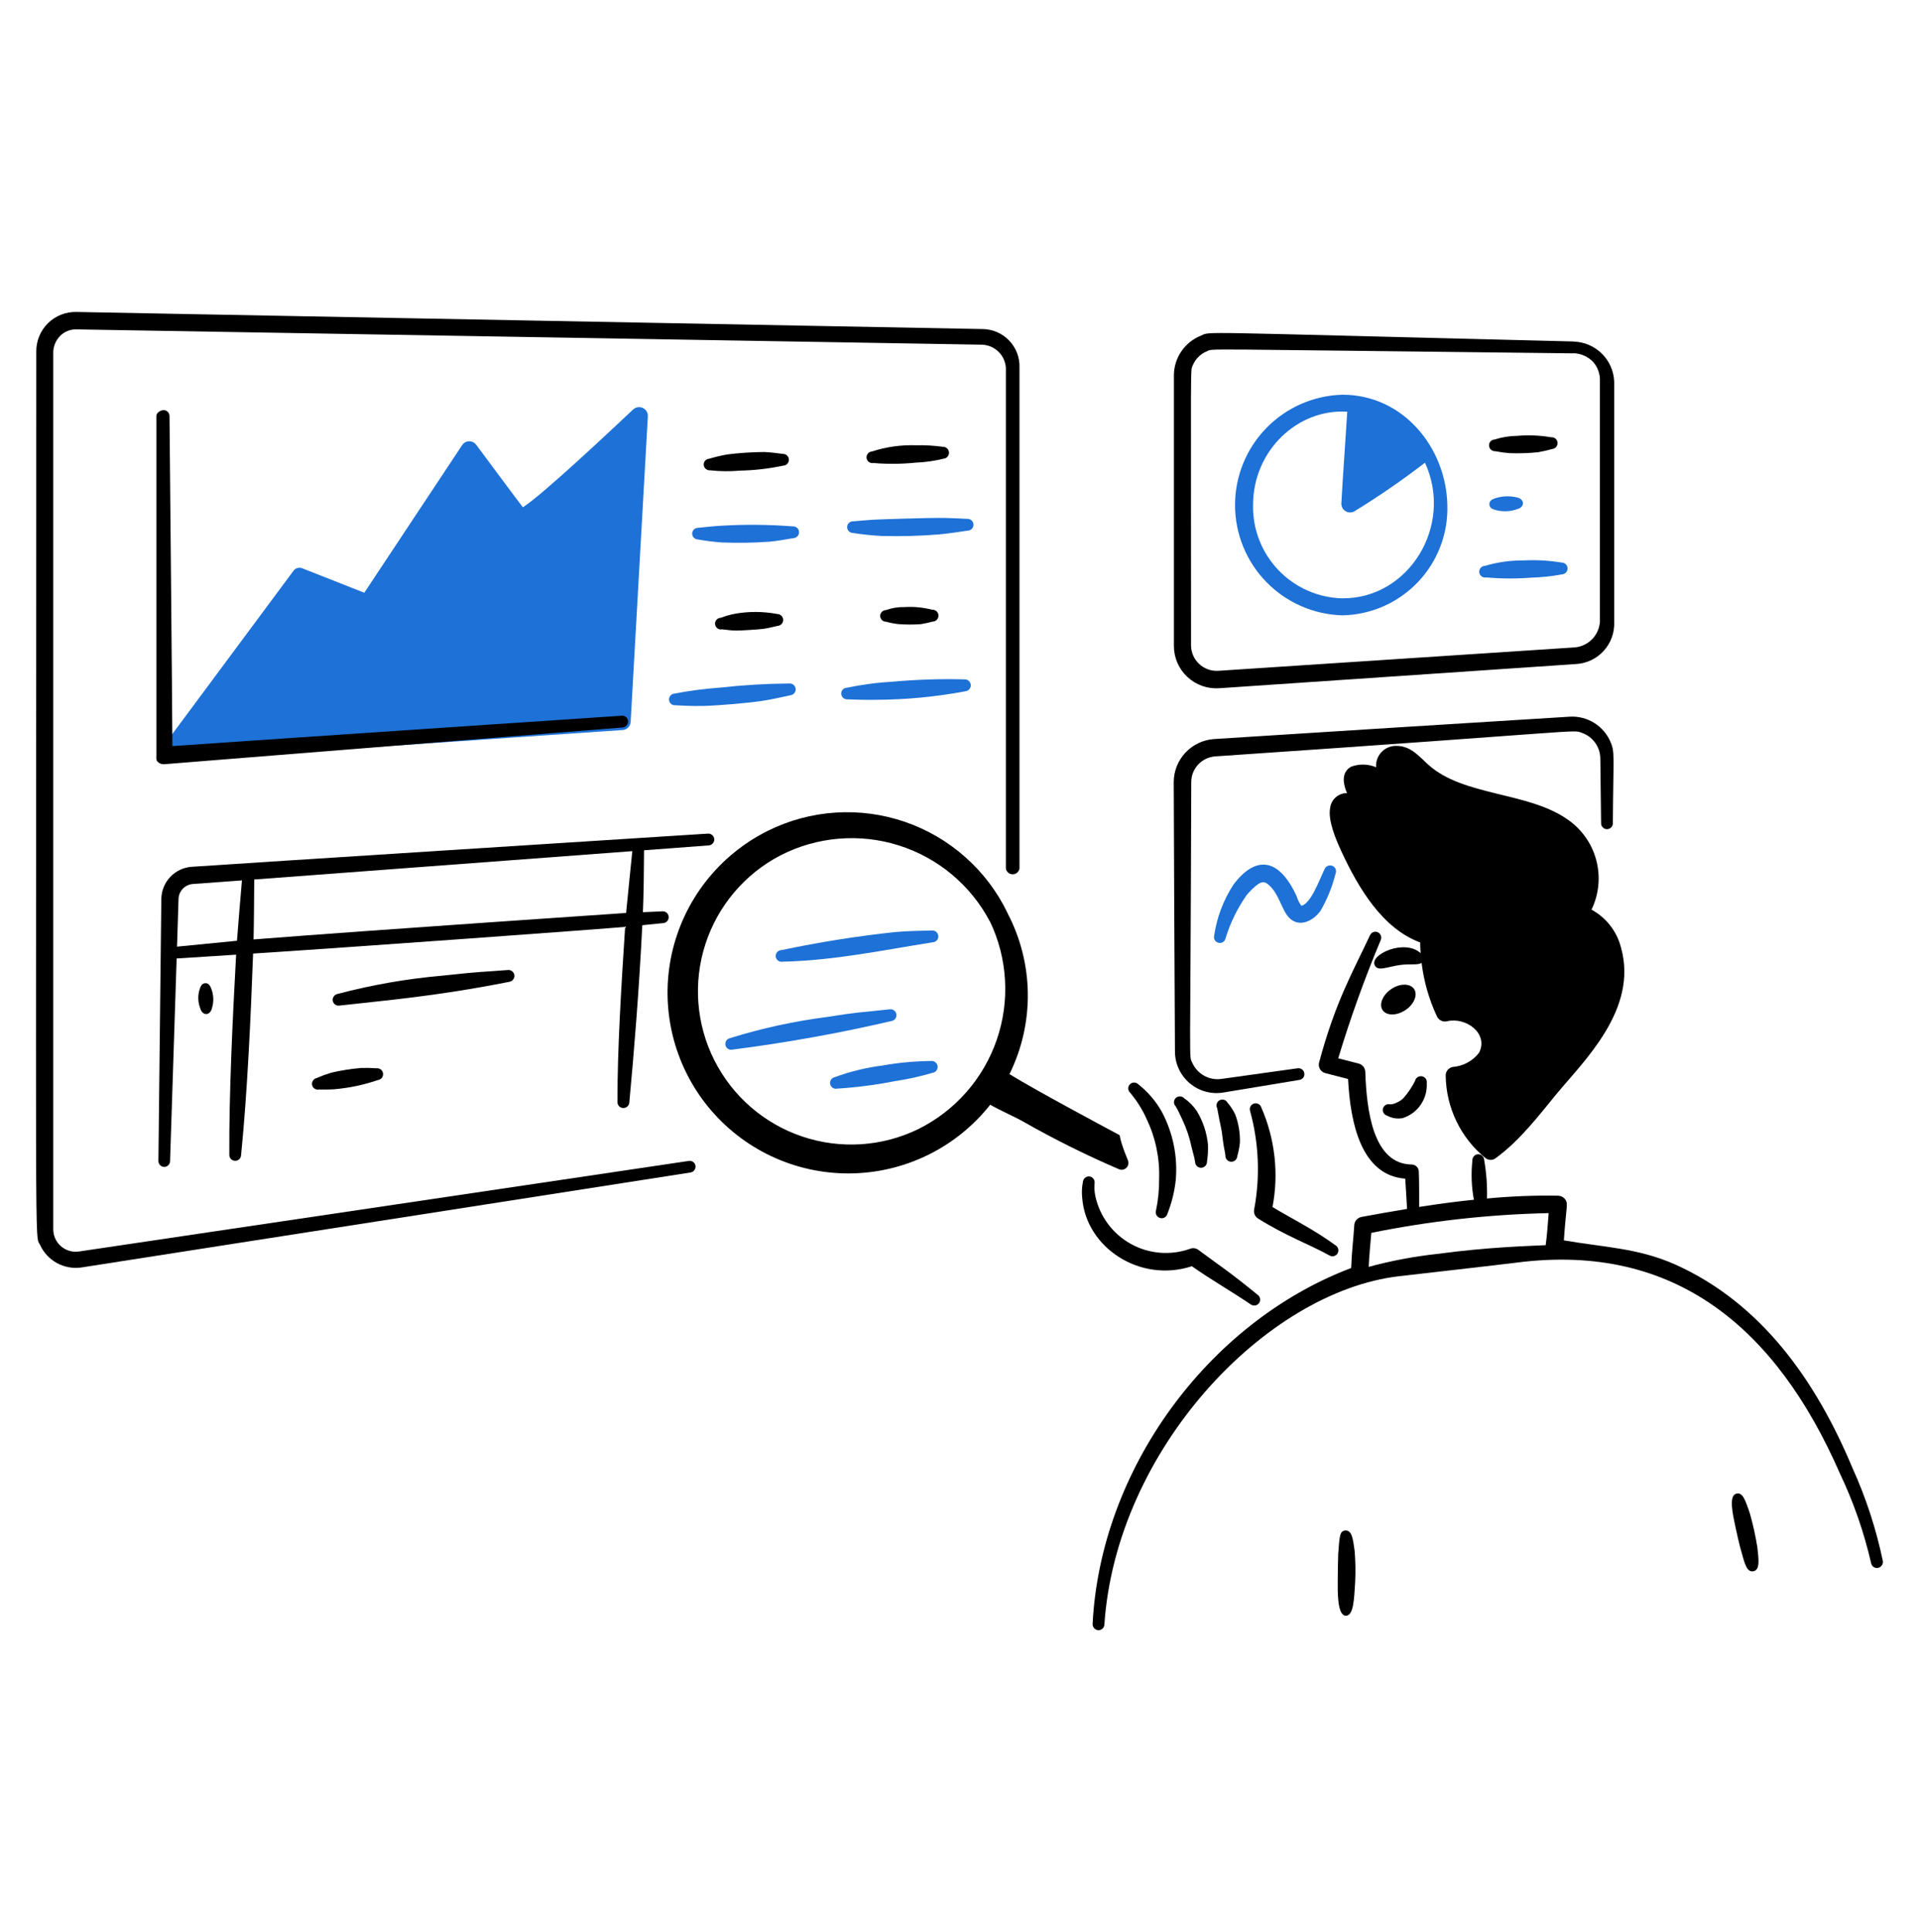 <svg width="160" height="161" viewBox="0 0 160 161" fill="none" xmlns="http://www.w3.org/2000/svg">
<path d="M52.757 34.133C51.248 35.546 45.304 41.169 43.574 42.281C43.331 41.986 39.686 37.075 39.686 37.075C39.618 36.981 39.528 36.905 39.425 36.853C39.321 36.802 39.207 36.777 39.091 36.779C38.975 36.782 38.862 36.813 38.761 36.869C38.66 36.925 38.574 37.005 38.511 37.102L30.358 49.403L25.197 47.368C25.069 47.313 24.926 47.303 24.792 47.34C24.657 47.377 24.54 47.459 24.458 47.571L13.249 62.674C13.192 62.749 13.159 62.839 13.152 62.932C13.145 63.026 13.165 63.12 13.21 63.203C13.254 63.285 13.322 63.354 13.404 63.399C13.487 63.445 13.58 63.465 13.674 63.459L51.896 60.843C52.068 60.831 52.23 60.757 52.35 60.634C52.471 60.512 52.543 60.349 52.553 60.177L53.987 34.708C53.996 34.561 53.961 34.416 53.886 34.289C53.812 34.163 53.701 34.063 53.568 34.001C53.435 33.938 53.286 33.918 53.142 33.942C52.997 33.965 52.863 34.032 52.757 34.133Z" fill="#1E71D6"/>
<path d="M57.406 96.758L6.597 104.305C6.327 104.347 6.051 104.33 5.788 104.254C5.525 104.178 5.282 104.046 5.076 103.866C4.87 103.686 4.706 103.463 4.596 103.213C4.486 102.963 4.432 102.691 4.438 102.418V29.303C4.464 28.809 4.669 28.342 5.016 27.99C5.19 27.815 5.398 27.677 5.627 27.585C5.856 27.493 6.101 27.448 6.348 27.453C14.43 27.592 77.77 28.664 81.848 28.729C82.357 28.75 82.84 28.958 83.204 29.313C83.569 29.668 83.789 30.145 83.823 30.653V72.39C83.846 72.524 83.915 72.645 84.019 72.733C84.123 72.821 84.254 72.869 84.39 72.869C84.526 72.869 84.657 72.821 84.761 72.733C84.865 72.645 84.934 72.524 84.957 72.39V30.653C84.974 30.236 84.906 29.82 84.758 29.43C84.61 29.04 84.385 28.683 84.096 28.382C83.807 28.081 83.461 27.841 83.077 27.676C82.694 27.512 82.281 27.427 81.864 27.425C77.794 27.344 14.455 26.149 6.372 26.001C5.933 25.99 5.496 26.067 5.088 26.228C4.68 26.39 4.308 26.632 3.996 26.94C3.683 27.248 3.436 27.616 3.269 28.022C3.102 28.428 3.019 28.864 3.024 29.303C3.024 107.565 2.869 102.729 3.348 103.777C3.646 104.418 4.143 104.945 4.765 105.281C5.387 105.616 6.101 105.74 6.8 105.636L57.554 97.72C57.68 97.698 57.793 97.628 57.868 97.524C57.944 97.421 57.976 97.292 57.959 97.165C57.94 97.038 57.87 96.923 57.767 96.847C57.663 96.771 57.533 96.739 57.406 96.758ZM108.141 89.036L101.76 89.927C101.271 89.992 100.774 89.897 100.342 89.657C99.911 89.417 99.568 89.045 99.365 88.596C99.057 87.893 99.203 89.832 99.272 65.186C99.271 64.642 99.477 64.118 99.848 63.72C100.219 63.322 100.727 63.08 101.27 63.042C132.374 60.928 130.997 60.784 131.807 61.072C132.254 61.224 132.644 61.511 132.922 61.894C133.2 62.276 133.353 62.735 133.36 63.208L133.425 68.618C133.425 68.748 133.477 68.872 133.569 68.964C133.661 69.056 133.785 69.108 133.915 69.108C134.045 69.108 134.17 69.056 134.262 68.964C134.354 68.872 134.405 68.748 134.405 68.618C134.445 62.796 134.58 62.733 134.211 61.839C133.93 61.18 133.453 60.624 132.844 60.247C132.235 59.87 131.524 59.69 130.809 59.733C128.016 59.9 104.988 61.342 101.177 61.596C100.265 61.657 99.41 62.063 98.785 62.73C98.16 63.398 97.812 64.278 97.811 65.193C97.821 68.31 97.892 85.345 97.913 87.657C97.916 88.157 98.028 88.651 98.24 89.104C98.453 89.558 98.76 89.96 99.142 90.283C99.525 90.606 99.972 90.843 100.455 90.977C100.937 91.111 101.442 91.138 101.936 91.059L108.289 90.006C108.416 89.986 108.531 89.916 108.607 89.812C108.683 89.708 108.714 89.578 108.694 89.451C108.675 89.323 108.606 89.208 108.502 89.131C108.399 89.053 108.269 89.019 108.141 89.036ZM131.141 28.461C98.66 27.662 100.978 27.604 100.067 27.98C99.412 28.243 98.849 28.694 98.45 29.277C98.05 29.86 97.833 30.548 97.825 31.254V53.81C97.821 54.298 97.918 54.781 98.11 55.229C98.302 55.677 98.585 56.081 98.941 56.414C99.297 56.748 99.718 57.004 100.177 57.167C100.637 57.33 101.125 57.396 101.612 57.361L131.326 55.345C132.214 55.299 133.047 54.904 133.645 54.245C134.242 53.587 134.556 52.719 134.516 51.831V31.781C134.475 30.905 134.104 30.078 133.478 29.464C132.852 28.85 132.017 28.495 131.141 28.47V28.461ZM131.131 29.441C131.743 29.459 132.324 29.715 132.751 30.153C133.148 30.6 133.354 31.184 133.325 31.781V51.831C133.286 52.377 133.054 52.891 132.67 53.28C132.286 53.67 131.777 53.91 131.232 53.958L101.505 55.91C101.218 55.925 100.93 55.883 100.66 55.785C100.39 55.687 100.142 55.535 99.932 55.339C99.722 55.143 99.553 54.907 99.436 54.644C99.32 54.381 99.257 54.097 99.253 53.81C99.253 29.179 99.187 30.987 99.406 30.431C99.516 30.171 99.677 29.934 99.878 29.736C100.08 29.538 100.318 29.381 100.58 29.275C101.177 29.04 98.832 29.089 131.126 29.451L131.131 29.441Z" fill="black"/>
<path d="M14.366 62.185C16.271 62.037 51.811 59.651 51.811 59.651C51.875 59.645 51.94 59.651 52.001 59.67C52.062 59.69 52.119 59.721 52.168 59.762C52.217 59.803 52.257 59.854 52.286 59.911C52.316 59.968 52.333 60.031 52.338 60.095C52.349 60.226 52.307 60.356 52.222 60.457C52.137 60.557 52.016 60.62 51.885 60.632L13.69 63.693C13.591 63.701 13.491 63.688 13.397 63.655C13.303 63.621 13.217 63.568 13.145 63.498C12.997 63.36 13.033 63.166 13.033 62.962V34.663C13.033 34.404 13.376 34.182 13.635 34.182C13.763 34.182 13.886 34.233 13.978 34.323C14.07 34.413 14.122 34.535 14.125 34.663C14.125 34.663 14.366 60.151 14.366 62.185Z" fill="black"/>
<path d="M108.445 75.492C109.255 75.33 109.984 73.232 110.389 72.422C110.444 72.302 110.543 72.209 110.666 72.162C110.789 72.116 110.925 72.119 111.045 72.172C111.104 72.198 111.157 72.235 111.202 72.282C111.246 72.329 111.281 72.383 111.305 72.444C111.328 72.504 111.339 72.568 111.337 72.633C111.336 72.697 111.322 72.761 111.295 72.82C111.024 73.902 110.604 74.942 110.046 75.908C109.389 76.814 108.243 77.305 107.448 76.509C106.81 75.889 106.603 74.497 105.718 73.744C105.355 73.404 105.07 73.501 104.683 73.809C104.391 74.046 104.125 74.313 103.887 74.604C103.11 75.711 102.514 76.935 102.121 78.23C102.106 78.293 102.078 78.352 102.039 78.403C102 78.455 101.951 78.498 101.894 78.53C101.838 78.562 101.776 78.582 101.712 78.589C101.647 78.597 101.582 78.59 101.52 78.571C101.399 78.538 101.295 78.458 101.231 78.35C101.167 78.241 101.148 78.112 101.178 77.989C101.4 76.476 101.946 75.028 102.777 73.744C104.614 71.295 106.558 71.446 108.049 74.688C108.134 74.976 108.268 75.248 108.445 75.492Z" fill="#1E71D6"/>
<path d="M111.873 32.898C109.477 32.962 107.2 33.958 105.528 35.675C103.856 37.392 102.92 39.695 102.92 42.091C102.92 44.488 103.856 46.791 105.528 48.508C107.2 50.225 109.477 51.221 111.873 51.285C113.052 51.262 114.215 51.005 115.294 50.529C116.374 50.053 117.348 49.368 118.161 48.513C118.974 47.658 119.609 46.651 120.03 45.549C120.451 44.447 120.649 43.272 120.612 42.093C120.511 37.306 116.934 32.898 111.873 32.898ZM111.873 49.869C109.854 49.823 107.936 48.979 106.539 47.521C105.143 46.064 104.381 44.112 104.421 42.093C104.421 37.526 108.171 34.04 112.272 34.317C112.2 35.567 111.826 40.857 111.78 41.976C111.779 42.104 111.812 42.23 111.875 42.342C111.939 42.453 112.03 42.546 112.141 42.61C112.252 42.675 112.378 42.71 112.506 42.71C112.634 42.711 112.76 42.678 112.871 42.614C114.9 41.368 116.862 40.017 118.749 38.564C121.162 43.823 117.381 49.914 111.873 49.865V49.869Z" fill="#1E71D6"/>
<path d="M59.523 69.941C59.513 69.81 59.453 69.689 59.354 69.603C59.255 69.516 59.127 69.472 58.996 69.479C58.996 69.479 18.859 72.04 15.968 72.244C15.291 72.293 14.657 72.594 14.19 73.087C13.723 73.58 13.457 74.229 13.444 74.908C13.417 76.868 13.201 96.761 13.201 96.761C13.199 96.89 13.248 97.014 13.337 97.107C13.426 97.2 13.549 97.254 13.678 97.256C13.807 97.259 13.931 97.21 14.024 97.12C14.117 97.031 14.171 96.908 14.173 96.779C14.173 96.779 14.512 86.385 14.72 79.885L19.677 79.568C19.401 84.573 19.077 91.225 19.11 96.219C19.105 96.285 19.113 96.351 19.134 96.413C19.154 96.475 19.188 96.533 19.231 96.583C19.275 96.632 19.328 96.672 19.387 96.701C19.446 96.729 19.511 96.746 19.576 96.749C19.642 96.752 19.708 96.742 19.77 96.719C19.831 96.696 19.888 96.661 19.936 96.616C19.984 96.571 20.022 96.516 20.049 96.456C20.075 96.396 20.089 96.331 20.09 96.265C20.61 91.091 20.9 84.713 21.091 79.476C29.449 78.938 50.298 77.421 52.095 77.25C51.765 82.316 51.453 87.375 51.453 91.83C51.447 91.96 51.492 92.088 51.58 92.185C51.667 92.282 51.789 92.341 51.92 92.348C52.05 92.355 52.178 92.311 52.276 92.224C52.374 92.138 52.434 92.016 52.443 91.885C52.852 87.479 53.236 82.774 53.526 77.112C54.636 77.003 55.27 76.936 55.27 76.936C55.4 76.926 55.52 76.865 55.605 76.766C55.69 76.667 55.732 76.539 55.723 76.41C55.719 76.345 55.702 76.282 55.673 76.224C55.644 76.166 55.604 76.114 55.555 76.072C55.506 76.03 55.449 75.998 55.388 75.978C55.326 75.958 55.261 75.951 55.197 75.956C55.197 75.956 54.609 75.98 53.577 76.027C53.637 74.65 53.667 72.251 53.671 70.866L59.059 70.461C59.189 70.453 59.311 70.394 59.398 70.297C59.485 70.199 59.53 70.072 59.523 69.941ZM14.753 78.9C14.817 76.9 14.864 75.406 14.877 74.935C14.884 74.613 15.011 74.305 15.234 74.072C15.456 73.839 15.758 73.698 16.08 73.677C16.553 73.646 18.024 73.537 20.162 73.379C20.054 74.626 19.819 77.371 19.748 78.409C19.613 78.42 15.482 78.825 14.753 78.9ZM52.175 76.091C52.26 76.091 31.382 77.489 21.13 78.299C21.158 77.354 21.186 73.805 21.185 73.303C29.131 72.713 44.151 71.583 52.694 70.939C52.635 71.513 52.256 75.197 52.175 76.091Z" fill="black"/>
<path d="M59.175 39.2C59.992 39.291 60.816 39.3 61.635 39.227C62.854 39.203 64.068 39.064 65.26 38.811C65.39 38.809 65.514 38.755 65.604 38.661C65.694 38.567 65.744 38.442 65.741 38.312C65.739 38.182 65.685 38.058 65.591 37.968C65.497 37.878 65.372 37.828 65.242 37.831C64.723 37.766 64.216 37.693 63.688 37.674C62.655 37.68 61.624 37.748 60.599 37.877C60.087 37.968 59.581 38.089 59.083 38.238C59.019 38.243 58.957 38.261 58.9 38.29C58.844 38.319 58.794 38.36 58.753 38.409C58.712 38.458 58.682 38.515 58.664 38.576C58.646 38.637 58.64 38.702 58.648 38.765C58.662 38.892 58.725 39.007 58.824 39.089C58.922 39.17 59.048 39.209 59.175 39.2Z" fill="black"/>
<path d="M72.792 38.591C73.956 38.688 75.126 38.678 76.288 38.562C77.08 38.529 77.867 38.418 78.637 38.23C78.764 38.217 78.882 38.156 78.965 38.059C79.048 37.962 79.091 37.836 79.083 37.708C79.076 37.581 79.02 37.461 78.926 37.373C78.833 37.286 78.709 37.239 78.581 37.24C77.83 37.137 77.071 37.093 76.313 37.111C75.077 37.071 73.844 37.246 72.668 37.629C72.602 37.632 72.537 37.65 72.477 37.679C72.417 37.709 72.365 37.751 72.322 37.802C72.279 37.853 72.248 37.913 72.229 37.977C72.21 38.041 72.204 38.108 72.213 38.174C72.221 38.24 72.243 38.304 72.277 38.361C72.311 38.418 72.356 38.468 72.41 38.507C72.464 38.546 72.525 38.574 72.59 38.588C72.655 38.603 72.723 38.603 72.788 38.591H72.792Z" fill="black"/>
<path d="M58.157 44.962C58.816 45.079 59.479 45.162 60.146 45.212C61.478 45.264 62.811 45.243 64.141 45.147C64.807 45.083 65.463 44.962 66.12 44.851C66.185 44.848 66.249 44.832 66.307 44.804C66.365 44.776 66.418 44.737 66.461 44.689C66.504 44.641 66.538 44.584 66.559 44.523C66.581 44.462 66.59 44.398 66.586 44.333C66.582 44.268 66.566 44.205 66.538 44.147C66.51 44.088 66.47 44.036 66.421 43.993C66.373 43.95 66.317 43.917 66.255 43.897C66.194 43.876 66.129 43.867 66.064 43.871C64.097 43.72 62.121 43.701 60.151 43.815C59.614 43.831 58.409 43.972 58.182 43.991C58.053 43.987 57.928 44.035 57.834 44.123C57.74 44.212 57.685 44.334 57.682 44.463C57.678 44.592 57.726 44.717 57.814 44.811C57.903 44.904 58.025 44.959 58.154 44.963L58.157 44.962Z" fill="#1E71D6"/>
<path d="M71.068 44.42C71.865 44.545 72.668 44.629 73.473 44.67C75.071 44.713 76.67 44.67 78.263 44.54C79.068 44.467 79.854 44.337 80.64 44.226C80.706 44.225 80.771 44.211 80.831 44.184C80.891 44.158 80.945 44.12 80.99 44.072C81.036 44.024 81.071 43.967 81.093 43.905C81.116 43.844 81.126 43.778 81.123 43.712C81.12 43.647 81.104 43.582 81.075 43.523C81.047 43.463 81.007 43.41 80.957 43.367C80.908 43.323 80.85 43.29 80.788 43.27C80.725 43.249 80.659 43.241 80.594 43.246C80.02 43.218 79.447 43.181 78.873 43.172C77.364 43.135 72.879 43.305 72.686 43.32C72.159 43.357 71.633 43.413 71.096 43.449C70.967 43.446 70.842 43.493 70.748 43.582C70.654 43.67 70.6 43.793 70.596 43.922C70.592 44.05 70.64 44.175 70.728 44.269C70.817 44.363 70.939 44.418 71.068 44.421V44.42Z" fill="#1E71D6"/>
<path d="M60.172 52.453C60.454 52.48 60.962 52.555 61.338 52.555C61.715 52.555 63.178 52.474 63.641 52.407C64.038 52.352 64.408 52.25 64.797 52.164C64.925 52.157 65.045 52.101 65.132 52.007C65.22 51.913 65.267 51.789 65.265 51.661C65.262 51.532 65.21 51.41 65.119 51.32C65.029 51.229 64.906 51.177 64.778 51.175C63.605 50.953 62.402 50.946 61.227 51.156C60.833 51.233 60.446 51.344 60.071 51.489C60.002 51.489 59.935 51.504 59.873 51.532C59.811 51.56 59.755 51.6 59.71 51.651C59.665 51.702 59.63 51.761 59.609 51.826C59.589 51.891 59.581 51.959 59.589 52.027C59.596 52.094 59.617 52.16 59.651 52.218C59.685 52.277 59.731 52.328 59.786 52.368C59.841 52.408 59.904 52.437 59.971 52.451C60.037 52.465 60.106 52.465 60.172 52.451V52.453Z" fill="black"/>
<path d="M56.258 58.78C56.907 58.809 57.486 58.861 58.681 58.835C59.856 58.808 62.355 58.592 63.5 58.419C64.295 58.299 65.081 58.114 65.876 57.947C66.006 57.93 66.124 57.862 66.204 57.758C66.284 57.654 66.319 57.522 66.302 57.392C66.284 57.262 66.216 57.145 66.112 57.065C66.008 56.985 65.877 56.95 65.747 56.967C63.831 56.983 61.917 57.097 60.013 57.309C58.735 57.401 57.464 57.568 56.206 57.809C56.142 57.813 56.08 57.83 56.023 57.858C55.965 57.886 55.914 57.926 55.872 57.974C55.83 58.022 55.798 58.078 55.778 58.138C55.757 58.199 55.749 58.263 55.753 58.326C55.756 58.389 55.772 58.451 55.799 58.508C55.827 58.565 55.865 58.616 55.912 58.658C55.959 58.7 56.013 58.733 56.073 58.754C56.132 58.775 56.196 58.783 56.258 58.78Z" fill="#1E71D6"/>
<path d="M73.846 51.818C74.157 51.907 74.476 51.971 74.798 52.011C75.441 52.064 76.087 52.067 76.731 52.021C77.061 51.969 77.388 51.897 77.711 51.808C77.777 51.808 77.843 51.795 77.904 51.769C77.965 51.743 78.02 51.706 78.066 51.658C78.112 51.611 78.148 51.554 78.173 51.493C78.197 51.431 78.208 51.365 78.206 51.299C78.204 51.233 78.189 51.168 78.162 51.108C78.134 51.047 78.095 50.993 78.046 50.948C77.998 50.904 77.94 50.869 77.878 50.847C77.816 50.825 77.749 50.815 77.683 50.819C76.935 50.626 76.161 50.551 75.389 50.597C74.858 50.584 74.328 50.669 73.827 50.846C73.698 50.851 73.575 50.906 73.486 50.999C73.396 51.092 73.346 51.216 73.346 51.345C73.351 51.474 73.406 51.595 73.499 51.683C73.593 51.772 73.717 51.82 73.846 51.818Z" fill="black"/>
<path d="M70.622 58.288C71.328 58.304 72.026 58.349 73.091 58.325C75.565 58.309 78.032 58.071 80.463 57.613C80.591 57.597 80.708 57.532 80.788 57.431C80.869 57.33 80.908 57.202 80.896 57.073C80.883 56.944 80.822 56.825 80.724 56.742C80.625 56.658 80.498 56.615 80.369 56.623C78.404 56.571 76.437 56.633 74.478 56.809C73.157 56.881 71.843 57.054 70.548 57.326C70.484 57.329 70.422 57.345 70.364 57.373C70.307 57.401 70.256 57.441 70.214 57.489C70.173 57.538 70.142 57.594 70.123 57.655C70.104 57.716 70.097 57.78 70.104 57.844C70.115 57.971 70.175 58.089 70.272 58.172C70.369 58.255 70.495 58.297 70.622 58.288Z" fill="#1E71D6"/>
<path d="M16.642 82.442C16.469 82.961 16.486 83.525 16.688 84.033C16.866 84.695 17.523 84.672 17.669 84.005C17.827 83.487 17.807 82.93 17.613 82.424C17.524 82.171 17.391 81.938 17.123 81.943C16.855 81.948 16.71 82.183 16.642 82.442Z" fill="black"/>
<path d="M28.297 83.81C31.908 83.391 36.115 83.081 42.437 81.831C42.568 81.811 42.686 81.741 42.766 81.635C42.845 81.529 42.88 81.396 42.862 81.264C42.842 81.136 42.773 81.021 42.67 80.943C42.566 80.865 42.436 80.831 42.307 80.848C39.991 81.035 40.49 80.925 36.833 81.32C33.887 81.578 30.97 82.089 28.111 82.846C27.987 82.875 27.878 82.95 27.807 83.057C27.737 83.163 27.71 83.293 27.732 83.419C27.756 83.545 27.829 83.656 27.935 83.73C28.04 83.803 28.17 83.832 28.297 83.81Z" fill="black"/>
<path d="M26.579 90.805C26.66 90.805 27.485 90.819 27.837 90.786C29.082 90.682 30.309 90.424 31.49 90.019C31.62 90.003 31.739 89.936 31.82 89.833C31.9 89.73 31.936 89.599 31.921 89.469C31.904 89.338 31.837 89.22 31.734 89.139C31.631 89.059 31.5 89.022 31.37 89.038C30.942 89.007 30.513 88.997 30.084 89.011C29.243 89.083 28.409 89.216 27.587 89.409C27.178 89.533 26.777 89.681 26.385 89.853C26.26 89.881 26.151 89.957 26.081 90.063C26.01 90.17 25.983 90.3 26.006 90.426C26.019 90.489 26.044 90.548 26.079 90.601C26.115 90.654 26.161 90.699 26.214 90.734C26.267 90.769 26.327 90.794 26.39 90.806C26.452 90.818 26.517 90.818 26.579 90.805Z" fill="black"/>
<path d="M65.225 80.152C69.559 80.048 73.464 79.21 77.747 78.532C77.811 78.528 77.873 78.51 77.93 78.481C77.988 78.452 78.038 78.412 78.08 78.363C78.121 78.314 78.153 78.257 78.172 78.195C78.191 78.134 78.198 78.07 78.191 78.006C78.181 77.876 78.12 77.755 78.021 77.671C77.922 77.586 77.794 77.543 77.664 77.552C76.637 77.571 75.62 77.598 74.603 77.682C71.42 78.022 68.257 78.525 65.126 79.189C65.058 79.189 64.991 79.203 64.928 79.231C64.866 79.259 64.811 79.299 64.765 79.35C64.72 79.401 64.685 79.46 64.664 79.525C64.643 79.59 64.636 79.658 64.643 79.726C64.65 79.793 64.672 79.859 64.706 79.918C64.74 79.977 64.786 80.028 64.841 80.068C64.896 80.108 64.959 80.136 65.025 80.15C65.092 80.165 65.161 80.165 65.227 80.15L65.225 80.152Z" fill="#1E71D6"/>
<path d="M61.038 87.481C65.496 86.912 69.923 86.116 74.3 85.095C74.427 85.073 74.541 85 74.615 84.894C74.69 84.788 74.719 84.656 74.697 84.528C74.674 84.399 74.601 84.284 74.493 84.208C74.386 84.133 74.254 84.102 74.124 84.123C71.355 84.433 71.721 84.315 68.982 84.753C66.216 85.104 63.487 85.698 60.825 86.528C60.699 86.556 60.589 86.634 60.519 86.743C60.45 86.853 60.427 86.985 60.455 87.111C60.483 87.238 60.561 87.348 60.67 87.417C60.779 87.487 60.912 87.51 61.038 87.481Z" fill="#1E71D6"/>
<path d="M69.759 90.732C71.371 90.632 72.974 90.425 74.559 90.112C75.631 89.952 76.691 89.717 77.731 89.41C77.857 89.387 77.969 89.316 78.044 89.213C78.119 89.109 78.15 88.98 78.132 88.853C78.115 88.726 78.048 88.612 77.948 88.532C77.847 88.453 77.719 88.416 77.592 88.429C76.231 88.442 74.873 88.568 73.532 88.808C72.174 88.981 70.84 89.307 69.555 89.78C69.429 89.807 69.319 89.883 69.248 89.992C69.178 90.1 69.154 90.232 69.181 90.358C69.208 90.485 69.284 90.595 69.392 90.665C69.5 90.736 69.632 90.76 69.759 90.733V90.732Z" fill="#1E71D6"/>
<path d="M124.597 37.606C124.986 37.682 125.378 37.736 125.772 37.768C126.565 37.798 127.359 37.773 128.149 37.694C128.551 37.627 128.949 37.538 129.342 37.426C129.473 37.414 129.594 37.352 129.679 37.251C129.764 37.15 129.805 37.02 129.794 36.889C129.789 36.824 129.771 36.761 129.741 36.704C129.711 36.646 129.67 36.595 129.62 36.554C129.57 36.513 129.512 36.482 129.45 36.463C129.388 36.444 129.323 36.438 129.258 36.445C128.33 36.284 127.385 36.244 126.447 36.325C125.803 36.333 125.165 36.436 124.551 36.631C124.487 36.633 124.424 36.648 124.366 36.675C124.308 36.702 124.256 36.74 124.213 36.787C124.169 36.835 124.136 36.89 124.115 36.951C124.094 37.011 124.085 37.075 124.089 37.139C124.091 37.203 124.106 37.266 124.133 37.325C124.16 37.383 124.199 37.435 124.246 37.478C124.293 37.522 124.349 37.556 124.409 37.577C124.469 37.599 124.533 37.609 124.597 37.606Z" fill="black"/>
<path d="M124.615 42.501C125.212 42.668 125.845 42.645 126.428 42.436C127.076 42.28 127.08 41.588 126.4 41.456C125.797 41.312 125.166 41.34 124.578 41.537C124.321 41.618 124.107 41.759 124.116 42.037C124.124 42.315 124.353 42.443 124.615 42.501Z" fill="#1E71D6"/>
<path d="M123.856 48.126C125.108 48.237 126.367 48.243 127.62 48.144C128.468 48.12 129.312 48.03 130.145 47.876C130.277 47.871 130.401 47.816 130.492 47.721C130.583 47.626 130.633 47.498 130.631 47.367C130.628 47.237 130.574 47.114 130.48 47.024C130.387 46.934 130.262 46.885 130.132 46.887C129.078 46.712 128.008 46.653 126.941 46.711C125.861 46.701 124.786 46.854 123.751 47.164C123.683 47.164 123.616 47.179 123.555 47.207C123.493 47.235 123.438 47.276 123.393 47.326C123.348 47.377 123.314 47.436 123.293 47.501C123.272 47.565 123.265 47.633 123.272 47.7C123.279 47.768 123.3 47.833 123.334 47.892C123.368 47.95 123.413 48.002 123.468 48.041C123.523 48.082 123.585 48.11 123.651 48.124C123.717 48.139 123.786 48.139 123.852 48.126H123.856Z" fill="#1E71D6"/>
<path d="M115.584 92.981C115.976 93.196 116.429 93.271 116.869 93.194C117.485 93.005 118.021 92.614 118.388 92.083C118.755 91.553 118.933 90.915 118.894 90.271C118.905 90.207 118.904 90.141 118.89 90.078C118.875 90.015 118.849 89.955 118.811 89.902C118.773 89.849 118.725 89.804 118.67 89.77C118.615 89.736 118.553 89.714 118.489 89.704C118.36 89.683 118.228 89.712 118.121 89.787C118.014 89.861 117.94 89.974 117.915 90.102C117.669 90.59 117.364 91.046 117.008 91.461C116.839 91.653 116.626 91.802 116.388 91.896C116.226 91.984 116.046 92.034 115.861 92.043C115.736 92.009 115.602 92.024 115.488 92.086C115.374 92.148 115.289 92.252 115.25 92.376C115.232 92.438 115.226 92.502 115.233 92.566C115.24 92.63 115.26 92.692 115.291 92.748C115.322 92.805 115.364 92.854 115.414 92.894C115.464 92.934 115.522 92.964 115.584 92.981Z" fill="black"/>
<path d="M117.842 82.433C118.166 82.919 117.842 83.708 117.113 84.19C116.384 84.671 115.54 84.671 115.217 84.19C114.894 83.708 115.217 82.923 115.938 82.433C116.659 81.943 117.52 81.95 117.842 82.433Z" fill="black"/>
<path d="M94.171 91.062C94.728 91.727 95.191 92.464 95.548 93.254C96.295 94.816 96.654 96.536 96.593 98.267C96.6 99.149 96.514 100.029 96.334 100.893C96.315 100.955 96.308 101.021 96.314 101.086C96.321 101.151 96.34 101.215 96.371 101.272C96.402 101.33 96.444 101.381 96.495 101.422C96.546 101.463 96.604 101.494 96.667 101.512C96.729 101.532 96.794 101.538 96.859 101.532C96.923 101.525 96.986 101.506 97.043 101.475C97.1 101.444 97.15 101.402 97.19 101.351C97.23 101.3 97.26 101.242 97.278 101.18C97.641 100.27 97.878 99.315 97.981 98.341C98.151 96.354 97.736 94.361 96.788 92.606C96.29 91.74 95.63 90.977 94.844 90.36C94.751 90.27 94.626 90.222 94.497 90.225C94.368 90.228 94.246 90.281 94.156 90.375C94.067 90.468 94.019 90.592 94.022 90.721C94.024 90.85 94.078 90.973 94.171 91.062Z" fill="black"/>
<path d="M97.973 92.206C98.135 92.449 98.469 93.195 98.519 93.297C98.87 94.03 99.131 94.803 99.296 95.6C99.398 96.025 99.528 96.431 99.592 96.839C99.593 96.97 99.647 97.095 99.74 97.187C99.834 97.279 99.96 97.33 100.092 97.329C100.223 97.328 100.348 97.274 100.44 97.18C100.532 97.087 100.583 96.96 100.582 96.829C100.655 96.352 100.682 95.869 100.663 95.386C100.564 94.397 100.245 93.443 99.729 92.594C99.448 92.176 99.091 91.815 98.676 91.53C98.586 91.436 98.463 91.382 98.333 91.379C98.203 91.375 98.077 91.423 97.982 91.511C97.936 91.556 97.898 91.61 97.872 91.669C97.847 91.728 97.833 91.792 97.832 91.857C97.831 91.921 97.843 91.985 97.868 92.045C97.892 92.105 97.928 92.16 97.973 92.206Z" fill="black"/>
<path d="M101.431 92.358C101.462 92.473 101.58 93.177 101.617 93.338C101.682 93.654 101.755 93.968 101.81 94.291C101.865 94.614 101.885 94.948 101.94 95.272C101.986 95.632 102.079 95.957 102.116 96.298C102.107 96.43 102.151 96.559 102.238 96.658C102.325 96.757 102.447 96.817 102.578 96.826C102.709 96.834 102.839 96.79 102.938 96.704C103.037 96.617 103.097 96.494 103.106 96.363C103.213 95.992 103.287 95.613 103.327 95.229C103.348 94.441 103.219 93.657 102.948 92.916C102.778 92.549 102.557 92.206 102.291 91.899C102.23 91.785 102.126 91.7 102.002 91.663C101.878 91.626 101.744 91.639 101.63 91.7C101.516 91.762 101.431 91.866 101.394 91.99C101.356 92.114 101.37 92.248 101.431 92.362V92.358Z" fill="black"/>
<path d="M106.042 100.6C107.521 101.5 109.494 102.472 111.307 103.8C111.416 103.871 111.493 103.981 111.52 104.108C111.548 104.235 111.525 104.368 111.455 104.477C111.386 104.587 111.276 104.665 111.149 104.694C111.023 104.723 110.89 104.7 110.779 104.632C109.036 103.67 107.201 103.039 104.842 101.562C104.712 101.482 104.611 101.363 104.552 101.221C104.494 101.08 104.482 100.924 104.518 100.776C105.023 98.06 104.906 95.264 104.176 92.6C104.156 92.54 104.147 92.475 104.151 92.411C104.156 92.347 104.172 92.285 104.201 92.227C104.229 92.17 104.268 92.118 104.317 92.076C104.365 92.034 104.421 92.001 104.482 91.981C104.542 91.96 104.607 91.951 104.671 91.956C104.735 91.96 104.797 91.977 104.855 92.005C104.912 92.033 104.964 92.073 105.006 92.121C105.048 92.169 105.081 92.225 105.101 92.286C106.249 94.898 106.577 97.797 106.042 100.6Z" fill="black"/>
<path d="M99.323 105.536C94.961 106.951 90.513 103.961 90.186 99.865C90.133 99.396 90.155 98.922 90.251 98.459C90.274 98.331 90.346 98.217 90.452 98.141C90.558 98.065 90.689 98.034 90.818 98.054C90.944 98.08 91.056 98.153 91.13 98.259C91.204 98.364 91.234 98.494 91.216 98.621C91.181 98.983 91.203 99.348 91.281 99.704C91.463 100.538 91.822 101.324 92.332 102.009C92.842 102.694 93.493 103.263 94.24 103.677C94.988 104.091 95.815 104.341 96.666 104.41C97.518 104.479 98.374 104.366 99.179 104.078C99.288 104.035 99.406 104.021 99.522 104.035C99.638 104.049 99.749 104.091 99.845 104.159C101.609 105.472 102.309 105.881 104.811 107.923C104.864 107.961 104.908 108.01 104.942 108.066C104.976 108.122 104.998 108.184 105.008 108.248C105.017 108.313 105.013 108.379 104.997 108.442C104.981 108.505 104.952 108.565 104.912 108.617C104.834 108.719 104.718 108.788 104.591 108.806C104.463 108.825 104.333 108.794 104.228 108.718C102.593 107.612 100.921 106.661 99.323 105.536Z" fill="black"/>
<path d="M93.999 96.726C93.027 94.377 93.523 94.723 93.129 94.516C92.639 94.258 86.347 90.901 84.121 89.524C85.157 87.427 85.682 85.114 85.651 82.776C85.619 80.437 85.033 78.139 83.941 76.071H83.95C83.096 74.306 81.901 72.728 80.433 71.428C78.966 70.127 77.255 69.131 75.401 68.495C73.546 67.86 71.584 67.598 69.627 67.726C67.671 67.853 65.759 68.367 64.002 69.237C61.978 70.241 60.206 71.686 58.816 73.468C57.427 75.249 56.456 77.319 55.974 79.526C55.493 81.734 55.515 84.02 56.037 86.218C56.559 88.416 57.569 90.468 58.992 92.223C60.414 93.978 62.214 95.39 64.256 96.356C66.298 97.321 68.531 97.815 70.79 97.8C73.049 97.786 75.276 97.264 77.306 96.273C79.336 95.282 81.117 93.847 82.517 92.074C83.439 92.603 84.45 93.015 85.333 93.517C87.894 94.973 90.534 96.285 93.24 97.447C93.343 97.492 93.456 97.506 93.566 97.487C93.677 97.467 93.778 97.416 93.859 97.339C93.941 97.262 93.997 97.163 94.022 97.053C94.046 96.945 94.038 96.831 93.999 96.726ZM76.524 94.106C73.505 95.575 70.028 95.797 66.847 94.722C63.666 93.648 61.036 91.364 59.526 88.365C58.016 85.366 57.748 81.893 58.78 78.698C59.811 75.503 62.059 72.842 65.038 71.292C68.086 69.728 71.628 69.429 74.895 70.46C78.162 71.491 80.891 73.769 82.489 76.8H82.498C83.975 79.891 84.176 83.439 83.058 86.677C81.94 89.915 79.593 92.583 76.524 94.105V94.106Z" fill="black"/>
<path d="M135.086 78.987C134.918 78.317 134.612 77.689 134.189 77.143C133.765 76.597 133.233 76.145 132.626 75.815C133.255 74.514 133.39 73.03 133.008 71.637C132.625 70.244 131.75 69.038 130.545 68.241C127.274 65.997 121.959 66.353 119.06 63.765C118.233 63.028 117.576 62.165 116.359 62.165C116.128 62.16 115.899 62.204 115.686 62.294C115.474 62.383 115.282 62.516 115.123 62.684C114.965 62.851 114.843 63.05 114.766 63.268C114.689 63.486 114.658 63.717 114.676 63.947C114.014 63.666 113.269 63.65 112.595 63.9C111.617 64.448 112.048 65.632 112.253 66.102C111.911 66.099 111.58 66.22 111.321 66.444C111.063 66.668 110.894 66.978 110.848 67.317C110.633 68.388 111.348 70.019 111.809 71.016C113.217 74.04 115.219 77.398 118.348 78.549C118.348 78.844 118.363 79.14 118.385 79.441C117.048 78.217 114.081 79.563 114.57 80.472C114.852 80.975 115.559 80.592 116.641 80.434C117.503 80.309 118.149 80.467 118.466 80.252C118.656 81.803 119.09 83.314 119.753 84.729C119.827 84.879 119.95 84.999 120.101 85.07C120.252 85.14 120.423 85.157 120.586 85.118C122.131 84.74 124.069 86.112 123.259 87.735C122.998 88.077 122.667 88.359 122.29 88.565C121.912 88.77 121.495 88.894 121.067 88.928C120.896 88.957 120.742 89.047 120.633 89.181C120.524 89.315 120.468 89.484 120.475 89.657C120.492 90.973 120.798 92.269 121.37 93.455C121.942 94.641 122.766 95.686 123.785 96.519C123.904 96.614 124.051 96.667 124.203 96.67C124.355 96.674 124.504 96.627 124.627 96.537C126.652 95.065 128.179 93.038 129.73 91.155C131.974 88.438 136.526 84.124 135.086 78.987Z" fill="black"/>
<path d="M156.901 130.09C156.341 127.413 155.488 124.805 154.357 122.314C151.331 115.09 146.794 108.617 139.589 105.385C136.475 104.001 133.537 103.947 130.322 103.378C130.521 100.407 130.727 100.319 130.386 99.901C130.317 99.827 130.234 99.767 130.142 99.726C130.05 99.684 129.951 99.661 129.85 99.658C127.869 99.623 125.888 99.701 123.915 99.891C123.945 98.813 123.866 97.736 123.68 96.674C123.675 96.544 123.618 96.421 123.523 96.333C123.427 96.244 123.301 96.197 123.171 96.202C123.041 96.207 122.918 96.264 122.83 96.359C122.741 96.454 122.694 96.581 122.699 96.711C122.581 97.805 122.623 98.912 122.824 99.994C121.547 100.124 120.103 100.305 118.263 100.592C118.263 100.337 118.271 98.175 118.231 97.604C118.218 97.454 118.149 97.314 118.038 97.213C117.926 97.112 117.781 97.057 117.63 97.058C114.416 97.015 113.881 92.539 113.774 89.327C113.767 89.168 113.71 89.016 113.61 88.893C113.51 88.77 113.373 88.682 113.219 88.643L111.518 88.208C112.527 84.863 113.709 81.572 115.06 78.349C115.087 78.291 115.102 78.227 115.104 78.163C115.106 78.099 115.096 78.035 115.073 77.975C115.05 77.915 115.016 77.859 114.972 77.812C114.929 77.766 114.876 77.728 114.817 77.701C114.759 77.674 114.696 77.66 114.631 77.657C114.567 77.655 114.503 77.666 114.443 77.688C114.383 77.711 114.328 77.745 114.281 77.789C114.234 77.833 114.196 77.886 114.169 77.944C112.698 81.081 111.28 83.499 109.925 88.555C109.9 88.649 109.894 88.747 109.907 88.843C109.921 88.939 109.953 89.031 110.004 89.115C110.054 89.198 110.12 89.27 110.199 89.327C110.277 89.384 110.367 89.424 110.461 89.446L112.339 89.932C112.526 93.597 113.43 97.964 117.102 98.237C117.126 98.49 117.215 100.064 117.255 100.757C115.993 100.964 114.727 101.191 113.448 101.428C113.288 101.46 113.144 101.543 113.037 101.665C112.93 101.787 112.866 101.941 112.856 102.103C112.78 103.383 112.653 104.18 112.597 105.683C100.574 110.25 91.693 122.556 91.051 135.35C91.046 135.48 91.092 135.606 91.178 135.702C91.264 135.799 91.385 135.858 91.514 135.868C91.578 135.872 91.643 135.864 91.704 135.843C91.765 135.822 91.821 135.789 91.869 135.746C91.918 135.703 91.957 135.651 91.984 135.592C92.012 135.534 92.028 135.471 92.031 135.406C93.012 120.813 105.484 107.668 116.574 106.369C117.268 106.288 125.359 105.369 126.404 105.231C139.598 103.539 148.04 110.728 153.31 122.773C154.454 125.173 155.331 127.691 155.927 130.282C155.951 130.411 156.024 130.525 156.132 130.6C156.239 130.674 156.372 130.703 156.501 130.68C156.631 130.654 156.747 130.577 156.822 130.467C156.896 130.357 156.925 130.221 156.901 130.09ZM119.749 104.511C117.827 104.721 115.924 105.081 114.058 105.588C114.096 104.697 114.22 103.409 114.276 102.753C119.144 101.766 124.089 101.215 129.055 101.107C128.986 101.964 128.939 102.799 128.807 103.78C127.308 103.854 124.04 103.935 119.749 104.511Z" fill="black"/>
<path d="M111.516 129.531C111.498 129.805 111.478 131.44 111.478 131.713C111.478 132.512 111.407 134.663 112.154 134.663C112.812 134.663 112.842 133.252 112.931 131.834C112.972 130.974 112.956 130.112 112.885 129.253C112.752 128.256 112.655 127.525 112.108 127.561C111.641 127.597 111.629 128.012 111.516 129.531Z" fill="black"/>
<path d="M144.631 127.318C144.712 127.693 144.983 128.908 145.102 129.278C145.383 130.291 145.56 131.055 146.101 130.961C146.675 130.862 146.567 130.033 146.444 128.945C146.293 128.009 146.089 127.083 145.833 126.171C145.414 124.913 145.195 124.367 144.714 124.487C144.024 124.636 144.404 126.21 144.631 127.318Z" fill="black"/>
</svg>
